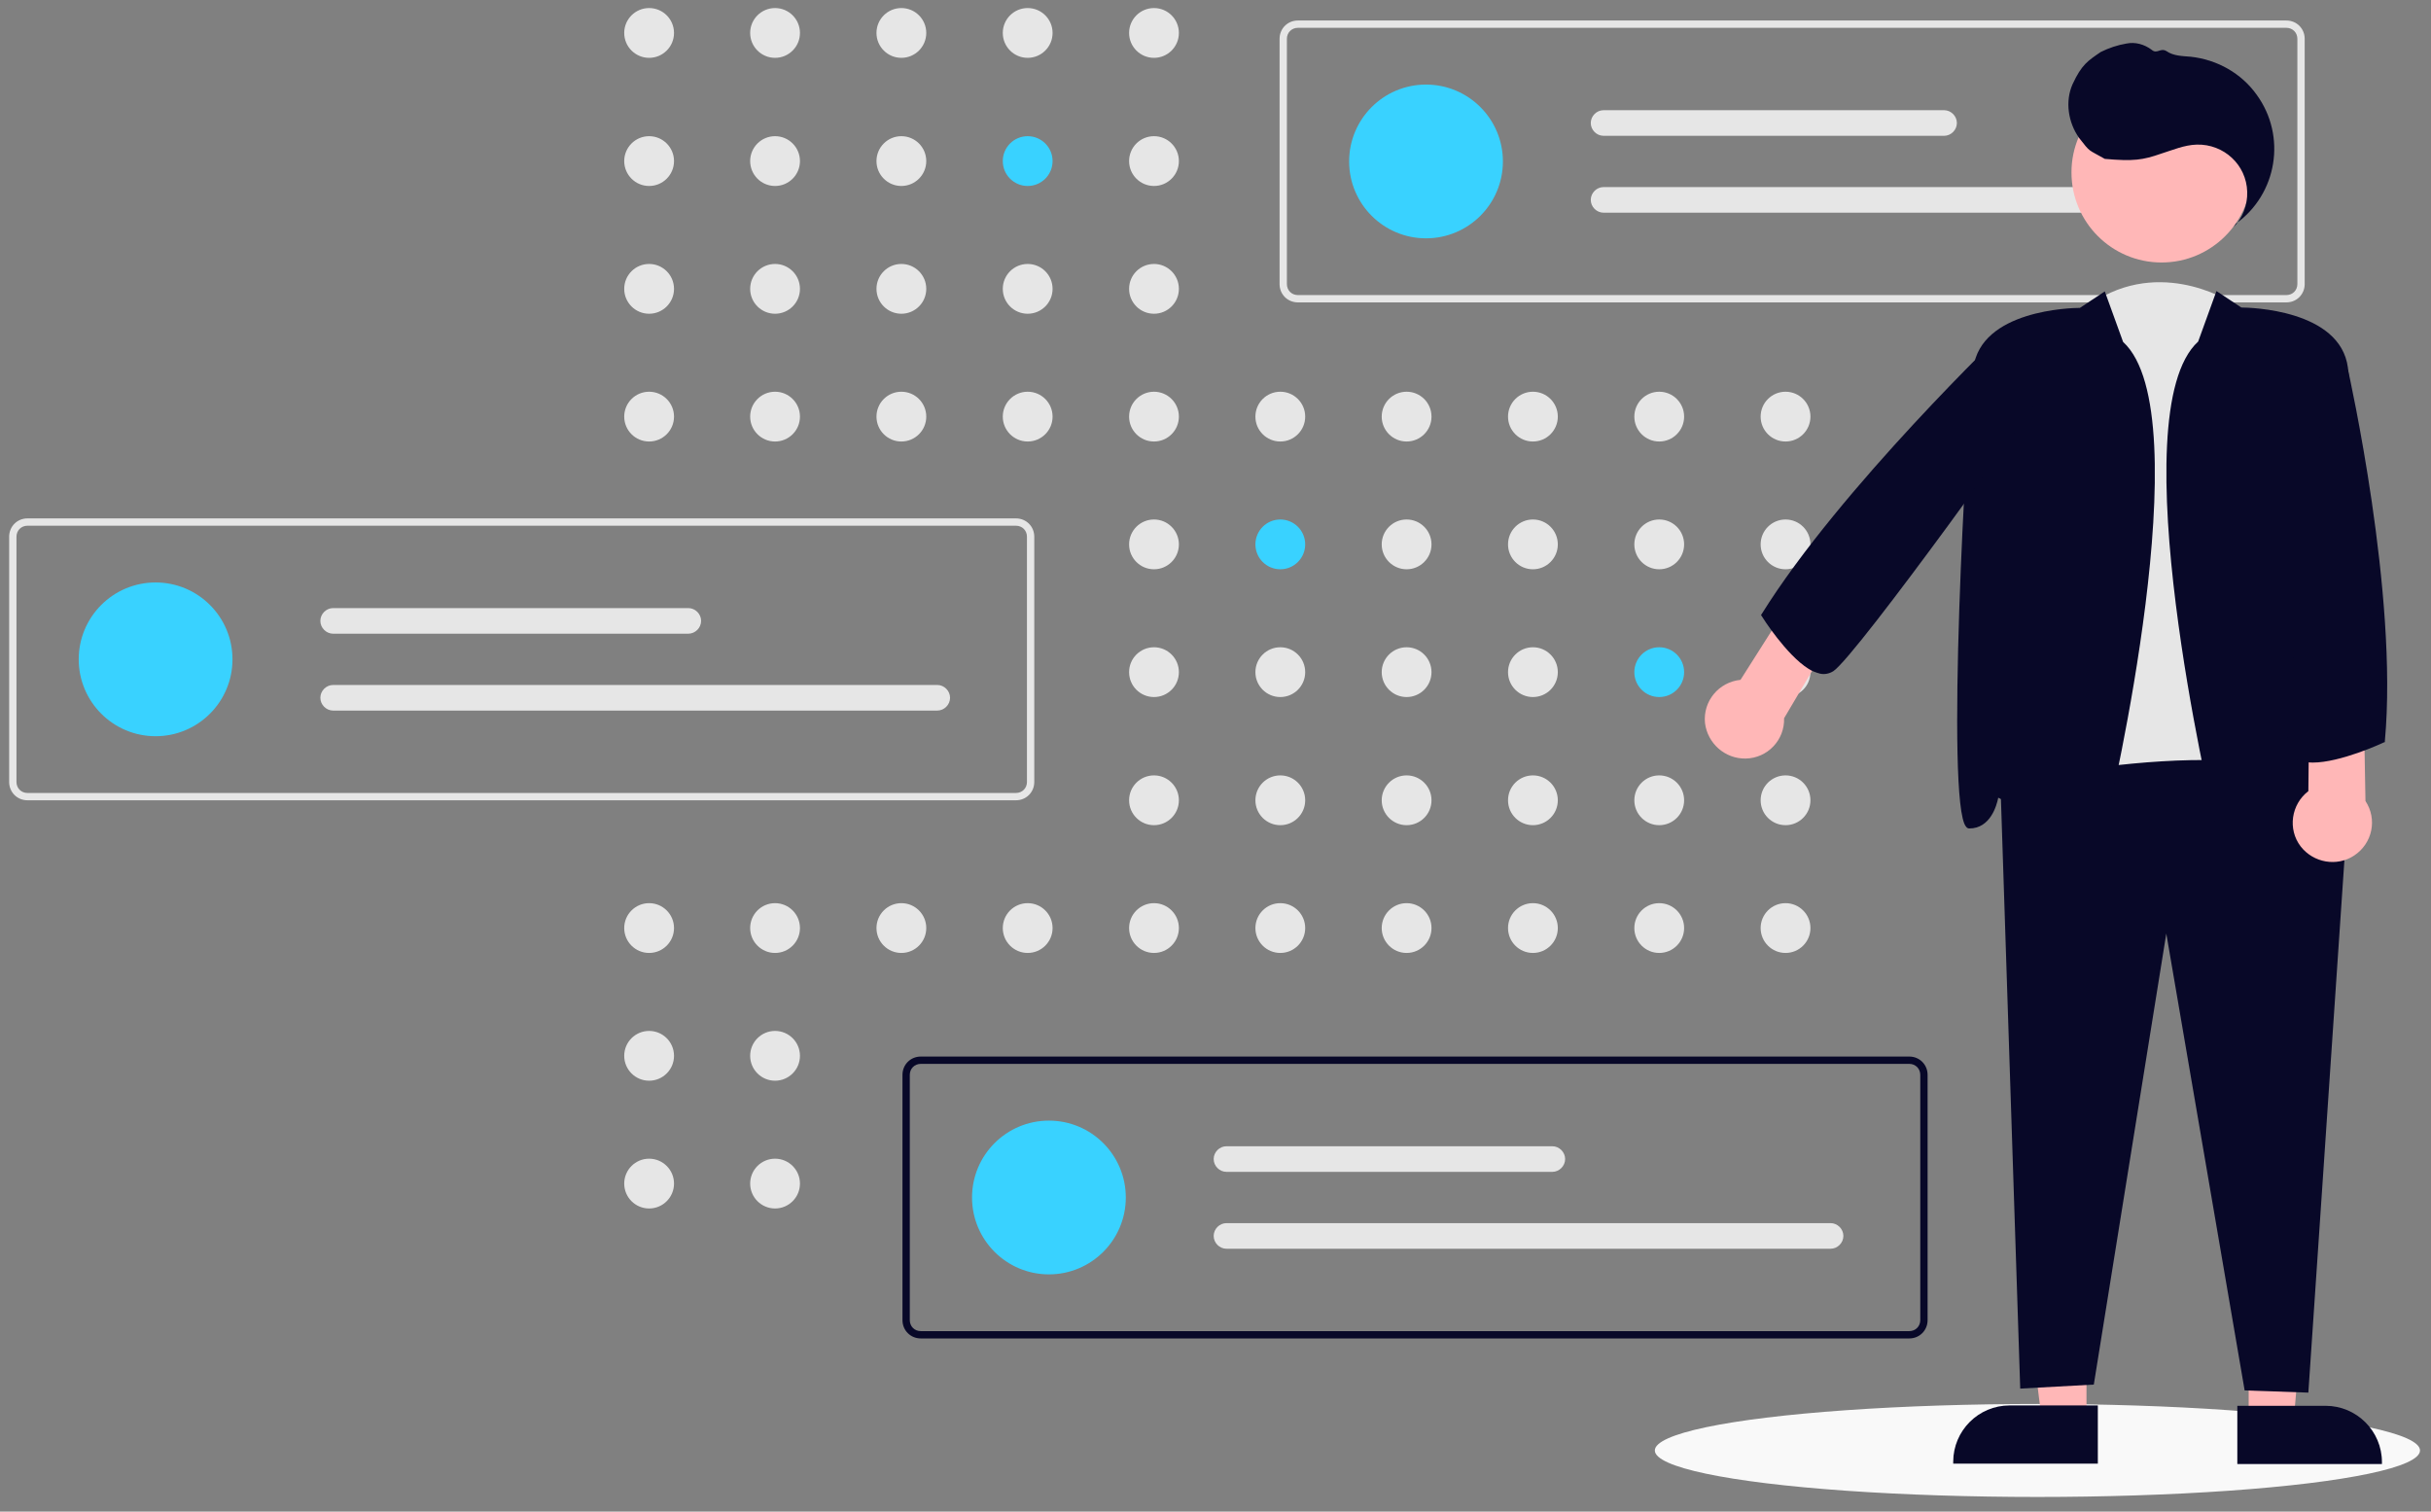 <svg xmlns="http://www.w3.org/2000/svg" id="f26437e7-89a7-4b5d-86a1-b6b68813c70b" x="0" y="0" version="1.1" viewBox="34 208 664 412.9" xml:space="preserve"><rect x="34" y="208" width="664" height="412.9" fill="#808080" stroke="none"/><defs/><style>.st1{fill:#e6e6e6}.st2{fill:#39d2ff}.st3{fill:#080828}.st4{fill:#ffb7b7}</style><ellipse cx="590.5" cy="604.2" fill="#f9f9f9" rx="104.5" ry="12.7"/><circle cx="211.3" cy="217" r="6.8" class="st1"/><circle cx="245.7" cy="217" r="6.8" class="st1"/><circle cx="280.2" cy="217" r="6.8" class="st1"/><circle cx="314.7" cy="217" r="6.8" class="st1"/><circle cx="349.2" cy="217" r="6.8" class="st1"/><circle cx="211.3" cy="252" r="6.8" class="st1"/><circle cx="245.7" cy="252" r="6.8" class="st1"/><circle cx="280.2" cy="252" r="6.8" class="st1"/><circle cx="314.7" cy="252" r="6.8" class="st2"/><circle cx="349.2" cy="252" r="6.8" class="st1"/><circle cx="418.2" cy="252" r="6.8" class="st1"/><circle cx="211.3" cy="286.9" r="6.8" class="st1"/><circle cx="245.7" cy="286.9" r="6.8" class="st1"/><circle cx="280.2" cy="286.9" r="6.8" class="st1"/><circle cx="314.7" cy="286.9" r="6.8" class="st1"/><circle cx="349.2" cy="286.9" r="6.8" class="st1"/><circle cx="211.3" cy="321.8" r="6.8" class="st1"/><circle cx="245.7" cy="321.8" r="6.8" class="st1"/><circle cx="280.2" cy="321.8" r="6.8" class="st1"/><circle cx="314.7" cy="321.8" r="6.8" class="st1"/><circle cx="349.2" cy="321.8" r="6.8" class="st1"/><circle cx="383.7" cy="321.8" r="6.8" class="st1"/><circle cx="418.2" cy="321.8" r="6.8" class="st1"/><circle cx="452.7" cy="321.8" r="6.8" class="st1"/><circle cx="487.2" cy="321.8" r="6.8" class="st1"/><circle cx="521.7" cy="321.8" r="6.8" class="st1"/><circle cx="349.2" cy="356.7" r="6.8" class="st1"/><circle cx="383.7" cy="356.7" r="6.8" class="st2"/><circle cx="418.2" cy="356.7" r="6.8" class="st1"/><circle cx="452.7" cy="356.7" r="6.8" class="st1"/><circle cx="487.2" cy="356.7" r="6.8" class="st1"/><circle cx="521.7" cy="356.7" r="6.8" class="st1"/><circle cx="349.2" cy="391.6" r="6.8" class="st1"/><circle cx="383.7" cy="391.6" r="6.8" class="st1"/><circle cx="418.2" cy="391.6" r="6.8" class="st1"/><circle cx="452.7" cy="391.6" r="6.8" class="st1"/><circle cx="487.2" cy="391.6" r="6.8" class="st2"/><circle cx="521.7" cy="391.6" r="6.8" class="st1"/><circle cx="349.2" cy="426.6" r="6.8" class="st1"/><circle cx="383.7" cy="426.6" r="6.8" class="st1"/><circle cx="418.2" cy="426.6" r="6.8" class="st1"/><circle cx="452.7" cy="426.6" r="6.8" class="st1"/><circle cx="487.2" cy="426.6" r="6.8" class="st1"/><circle cx="521.7" cy="426.6" r="6.8" class="st1"/><circle cx="211.3" cy="461.5" r="6.8" class="st1"/><circle cx="245.7" cy="461.5" r="6.8" class="st1"/><circle cx="280.2" cy="461.5" r="6.8" class="st1"/><circle cx="314.7" cy="461.5" r="6.8" class="st1"/><circle cx="349.2" cy="461.5" r="6.8" class="st1"/><circle cx="383.7" cy="461.5" r="6.8" class="st1"/><circle cx="418.2" cy="461.5" r="6.8" class="st1"/><circle cx="452.7" cy="461.5" r="6.8" class="st1"/><circle cx="487.2" cy="461.5" r="6.8" class="st1"/><circle cx="521.7" cy="461.5" r="6.8" class="st1"/><circle cx="211.3" cy="496.4" r="6.8" class="st1"/><circle cx="245.7" cy="496.4" r="6.8" class="st1"/><circle cx="211.3" cy="531.3" r="6.8" class="st1"/><circle cx="245.7" cy="531.3" r="6.8" class="st1"/><circle cx="314.7" cy="531.3" r="6.8" class="st1"/><path d="M658.5 290.6h-270c-2.8 0-5-2.2-5-5v-67c0-2.8 2.2-5 5-5h270c2.8 0 5 2.2 5 5v67c0 2.8-2.2 5-5 5zm-270-75c-1.7 0-3 1.3-3 3v67c0 1.7 1.3 3 3 3h270c1.7 0 3-1.3 3-3v-67c0-1.7-1.3-3-3-3h-270z" class="st1"/><circle cx="423.5" cy="252.1" r="21" class="st2"/><path d="M472 238.1c-1.9 0-3.5 1.6-3.5 3.5s1.6 3.5 3.5 3.5h93c1.9 0 3.5-1.6 3.5-3.5s-1.6-3.5-3.5-3.5h-93zm0 21c-1.9 0-3.5 1.6-3.5 3.5s1.6 3.5 3.5 3.5h165c1.9 0 3.5-1.6 3.5-3.5s-1.6-3.5-3.5-3.5H472zM311.5 426.6h-270c-2.8 0-5-2.2-5-5v-67c0-2.8 2.2-5 5-5h270c2.8 0 5 2.2 5 5v67c0 2.8-2.2 5-5 5zm-270-75c-1.7 0-3 1.3-3 3v67c0 1.7 1.3 3 3 3h270c1.7 0 3-1.3 3-3v-67c0-1.7-1.3-3-3-3h-270z" class="st1"/><circle cx="76.5" cy="388.1" r="21" class="st2"/><path d="M125 374.1c-1.9 0-3.5 1.6-3.5 3.5s1.6 3.5 3.5 3.5h97c1.9 0 3.5-1.6 3.5-3.5s-1.6-3.5-3.5-3.5h-97zm0 21c-1.9 0-3.5 1.6-3.5 3.5s1.6 3.5 3.5 3.5h165c1.9 0 3.5-1.6 3.5-3.5s-1.6-3.5-3.5-3.5H125z" class="st1"/><path d="M555.5 573.6h-270c-2.8 0-5-2.2-5-5v-67c0-2.8 2.2-5 5-5h270c2.8 0 5 2.2 5 5v67c0 2.8-2.2 5-5 5zm-270-75c-1.7 0-3 1.3-3 3v67c0 1.7 1.3 3 3 3h270c1.7 0 3-1.3 3-3v-67c0-1.7-1.3-3-3-3h-270z" class="st3"/><circle cx="320.5" cy="535.1" r="21" class="st2"/><path d="M369 521.1c-1.9 0-3.5 1.6-3.5 3.5s1.6 3.5 3.5 3.5h89c1.9 0 3.5-1.6 3.5-3.5s-1.6-3.5-3.5-3.5h-89zm0 21c-1.9 0-3.5 1.6-3.5 3.5s1.6 3.5 3.5 3.5h165c1.9 0 3.5-1.6 3.5-3.5s-1.6-3.5-3.5-3.5H369zM650.2 427.6c-11.7 35.2-59.7-2.1-59.7-2.1l12.8-133.2c19.2-14.9 39.4-2.1 39.4-2.1l7.5 137.4z" class="st1"/><path d="M648.2 548.7l16.4.1-4.1 47.2h-12.3v-47.3z" class="st4"/><path d="M645.1 592h24.1c8.5 0 15.4 6.9 15.4 15.4v.5h-39.5V592z" class="st3"/><path d="M603.9 548.7h-18.1l5.9 47.3h12.2v-47.3z" class="st4"/><path d="M567.5 607.8v-.5c0-8.5 6.9-15.4 15.4-15.4H607v15.9h-39.5zm79.6-20L625.7 463l-19.8 123.2-20.1 1.1-5.4-165.1.4-.1c3.3-.7 81.5-17.9 94.4 6.7l.1.1-10.8 159.5-17.4-.6z" class="st3"/><circle cx="624.4" cy="255.1" r="24.6" class="st4"/><path d="M645.1 441.1c-2.9-.8-5-4.1-6.5-10.4-.3-1.1-25.8-109.7-4.2-129.4l5-13.8 6.8 4.5c2.4 0 27 .6 29.1 16.4 2.1 15.4 7.7 118.9 2 125.3-.2.3-.6.5-.9.5-5.7 0-7.4-6.3-7.9-8.4-1.4.6-5.4 2.6-12 9.3-4.1 4.1-7.3 6.1-10 6.1-.5.1-1 .1-1.4-.1z" class="st3"/><path d="M591.8 435.2c-6.6-6.6-10.7-8.7-12-9.3-.4 2-2.1 8.4-7.9 8.4-.4 0-.7-.2-.9-.5-5.6-6.4 0-109.9 2-125.3 2.1-15.8 26.7-16.4 29.1-16.4l6.8-4.5 5 13.8c21.6 19.7-3.9 128.3-4.2 129.4-1.6 6.3-3.7 9.6-6.5 10.4-.4.1-.9.2-1.4.2-2.7-.1-5.9-2.1-10-6.2zm52.9-166.1c11.3-8.1 13.9-23.9 5.7-35.2-4.2-5.9-10.8-9.6-18-10.4-2.3-.2-4.7-.2-6.6-1.5-1.7-1.1-2.6.9-4.1-.4-2-1.5-4.5-2.2-6.9-1.7-2.4.4-4.8 1.2-7 2.3-3.5 2.4-5.2 3.4-7.7 8.8-2.1 4.7-1.2 10.5 1.8 14.7 3.2 4.1 2.3 3 7 5.7 7.9.7 10.4.3 15.3-1.4 3.2-1 6.4-2.4 9.8-2.5 7.4-.2 13.6 5.5 13.8 12.9.1 3.6-1.2 7.1-3.7 9.6" class="st3"/><path d="M510.8 415.2c6-.1 10.7-5.1 10.5-11l14.3-24.2-11.1-10.1-15.1 23.8c-5.9.6-10.3 5.8-9.7 11.8.7 5.6 5.5 9.8 11.1 9.7zM677 441.7c5-3.3 6.4-9.9 3.1-14.9l-.5-28.1-14.8-2.8-.3 28.2c-4.7 3.6-5.7 10.4-2.1 15.1 3.5 4.5 9.9 5.6 14.6 2.5z" class="st4"/><path d="M515.2 376.3l-.2-.3.2-.3c21.5-34.5 66.6-77.6 67-78l.1-.1 5.6-.1 6 15c-1.9 3.6-52.4 74.1-59.1 78.8-1.1.7-2.4 1-3.7.7-1.1-.3-2.2-.7-3.1-1.3-6.1-3.8-12.5-13.9-12.8-14.4zm146.9 39.4c-1.2-.4-2.2-1.3-2.7-2.5-3.2-7.5 10.6-102.3 11.2-106.3l.1-.8 4.7 3v.2c.1.6 13.7 61 10 101.1v.3l-.3.1c-.6.3-11.9 5.5-19.4 5.5-1.3 0-2.5-.2-3.6-.6z" class="st3"/></svg>
